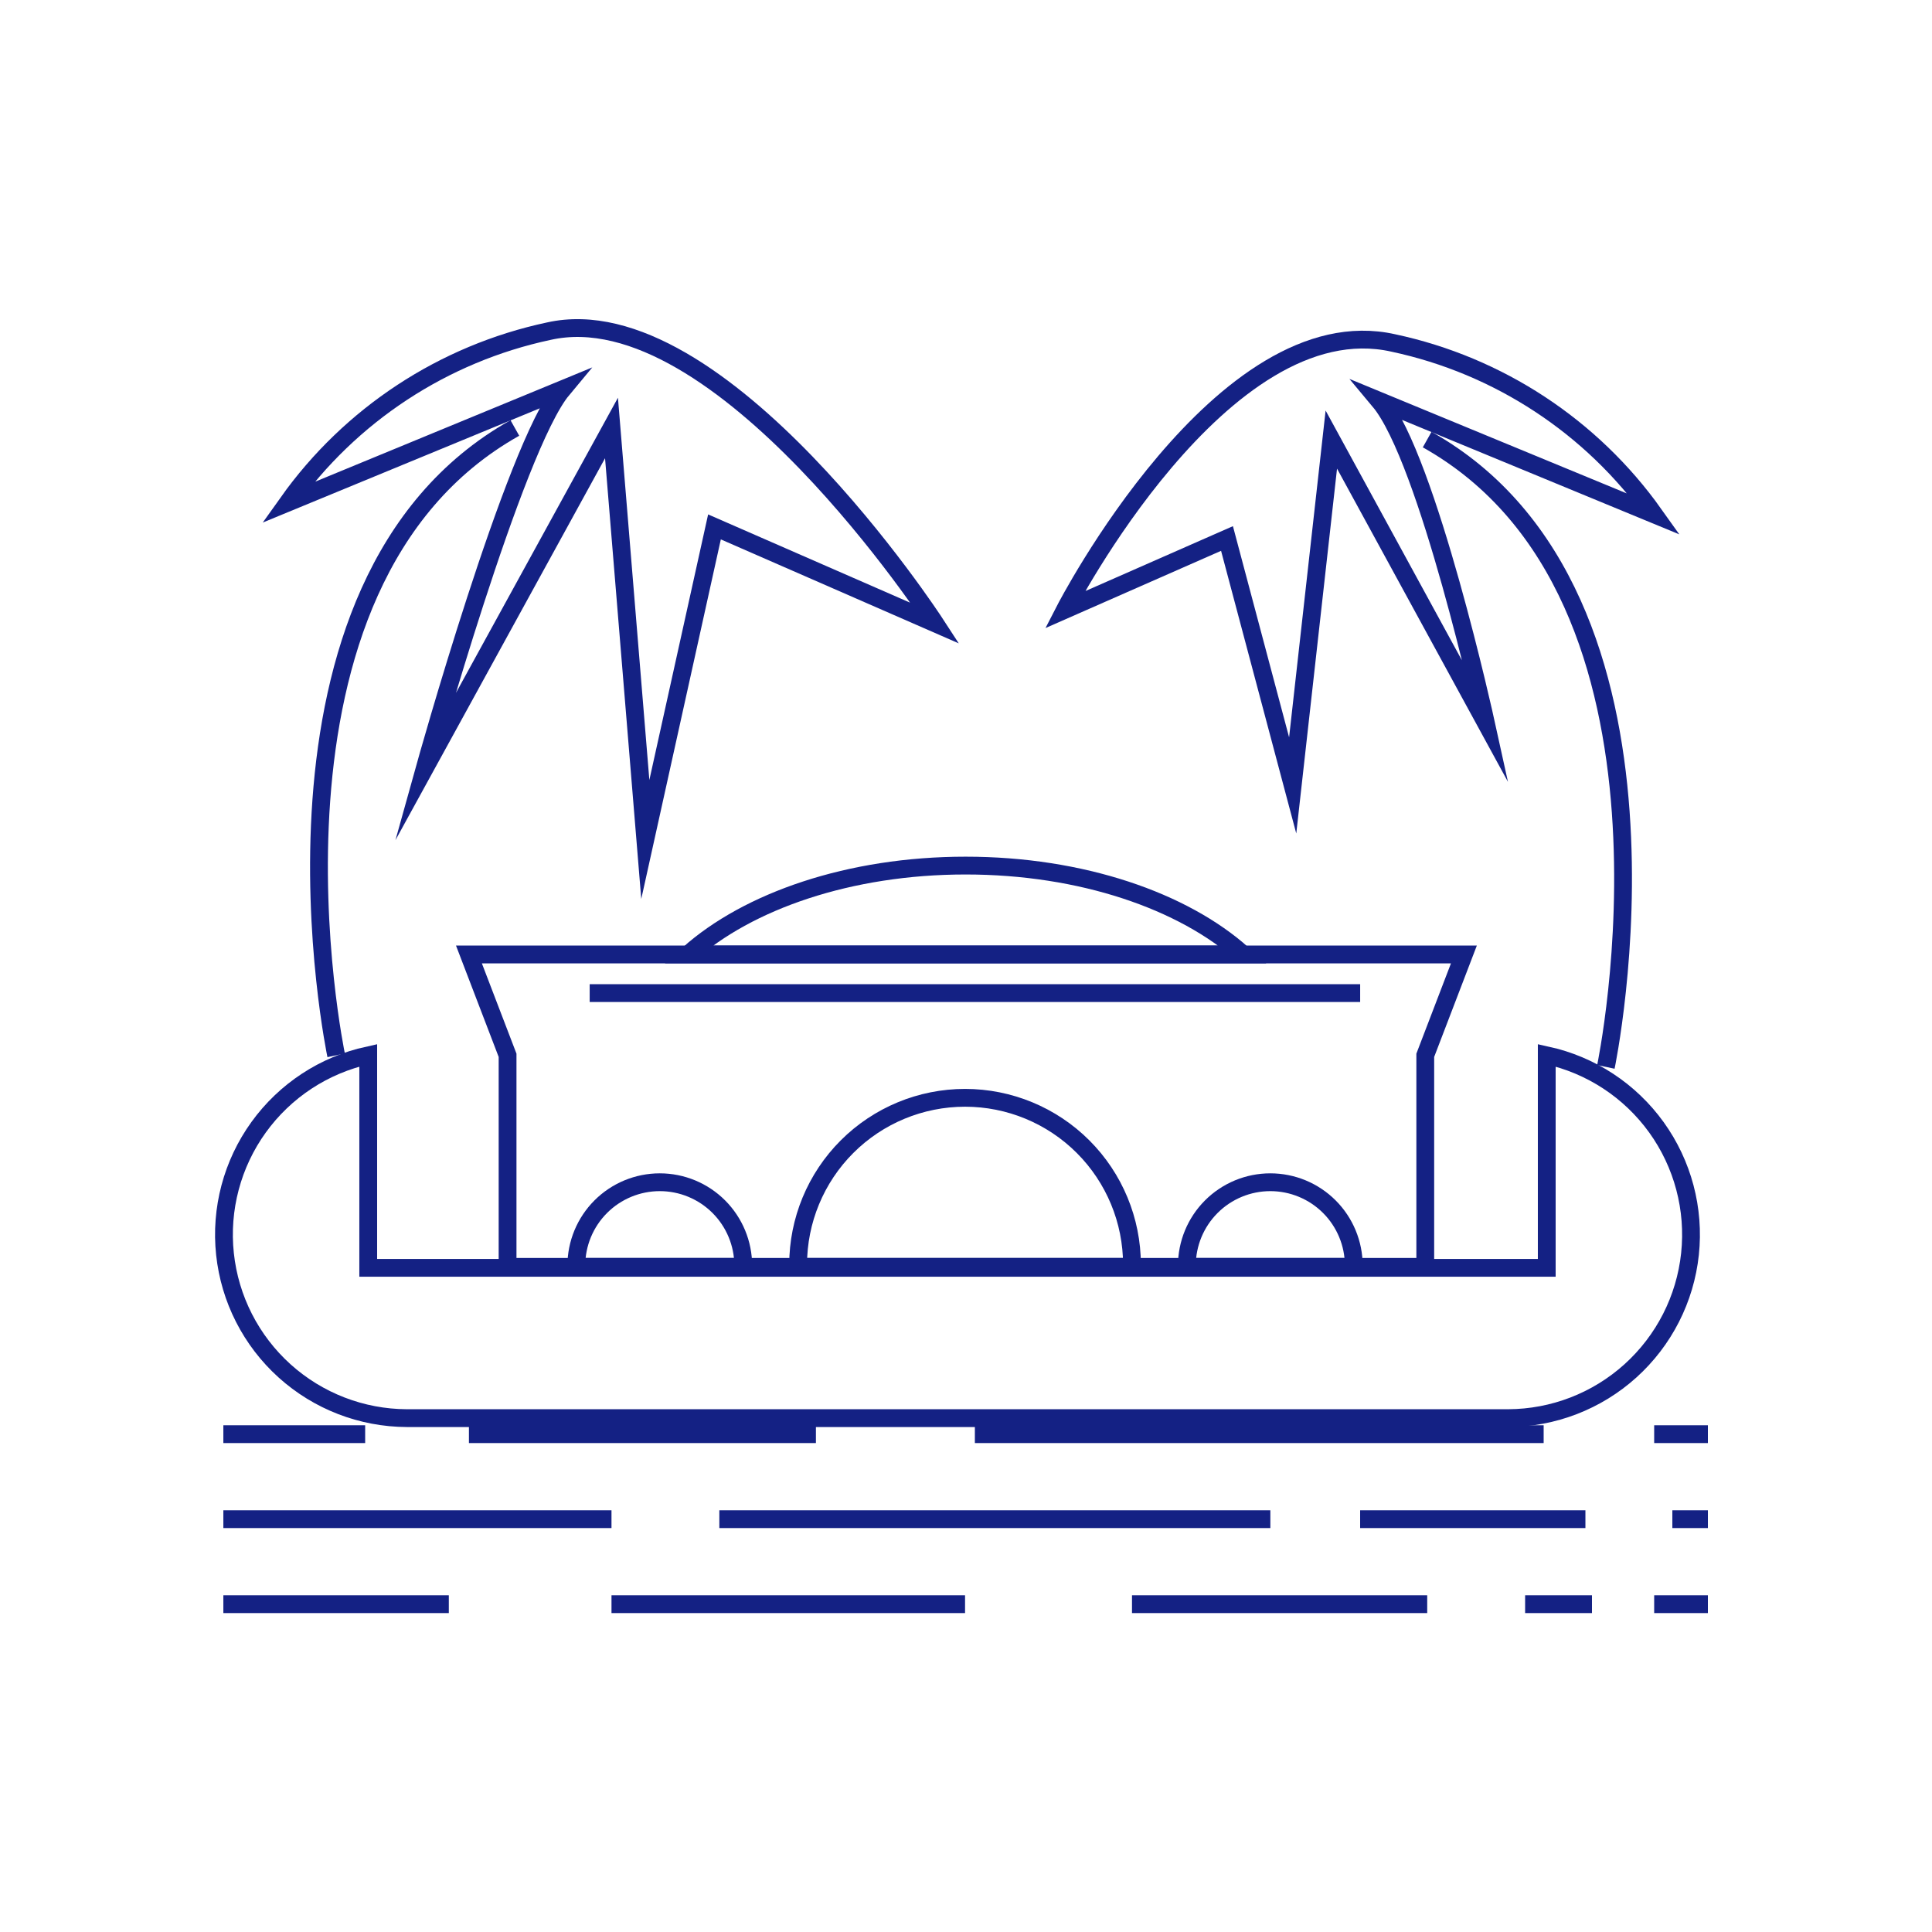 <?xml version="1.0" encoding="UTF-8"?>
<svg xmlns="http://www.w3.org/2000/svg" width="1628" height="1628" viewBox="0 0 1628 1628" fill="none">
  <path d="M1303.37 889.252V1068.33H310.288V889.252C273.078 897.401 240.184 918.995 217.911 949.896C195.637 980.798 185.551 1018.83 189.585 1056.71C193.619 1094.59 211.489 1129.64 239.771 1155.16C268.053 1180.68 304.756 1194.86 342.848 1194.99H1270.81C1308.9 1194.86 1345.6 1180.68 1373.89 1155.16C1402.17 1129.64 1420.04 1094.59 1424.07 1056.71C1428.1 1018.83 1418.02 980.798 1395.75 949.896C1373.47 918.995 1340.58 897.401 1303.37 889.252Z" stroke="#142184" stroke-width="15" stroke-miterlimit="10"></path>
  <path d="M1201 1067.52H427.705V889.252L395.145 804.271H1233.56L1201 889.252V1067.52Z" stroke="#142184" stroke-width="15" stroke-miterlimit="10"></path>
  <path d="M496.895 836.83H1146.14" stroke="#142184" stroke-width="15" stroke-miterlimit="10"></path>
  <path d="M1047.45 804.269C997.143 759.173 911.348 729.381 813.668 729.381C715.988 729.381 630.192 759.173 579.887 804.269H1047.45Z" stroke="#142184" stroke-width="15" stroke-miterlimit="10"></path>
  <path d="M953.857 1067.52V1065.73C953.857 1028.42 939.038 992.644 912.659 966.265C886.281 939.886 850.503 925.067 813.198 925.067C775.893 925.067 740.116 939.886 713.737 966.265C687.358 992.644 672.539 1028.42 672.539 1065.73V1067.52H953.857Z" stroke="#142184" stroke-width="15" stroke-miterlimit="10"></path>
  <path d="M1140.77 1067.51V1066.54C1140.77 1047.89 1133.36 1030 1120.17 1016.81C1106.98 1003.62 1089.09 996.209 1070.44 996.209C1051.79 996.209 1033.9 1003.62 1020.71 1016.81C1007.52 1030 1000.11 1047.89 1000.11 1066.54V1067.51H1140.77Z" stroke="#142184" stroke-width="15" stroke-miterlimit="10"></path>
  <path d="M626.3 1067.51V1066.54C626.3 1047.89 618.89 1030 605.701 1016.81C592.511 1003.62 574.623 996.209 555.97 996.209C537.318 996.209 519.429 1003.62 506.24 1016.81C493.05 1030 485.641 1047.89 485.641 1066.54V1067.51H626.3Z" stroke="#142184" stroke-width="15" stroke-miterlimit="10"></path>
  <path d="M283.262 889.252C283.262 889.252 199.745 492.02 433.852 360.641" stroke="#142184" stroke-width="15" stroke-miterlimit="10"></path>
  <path d="M242.59 423.48C295.196 349.536 373.62 298.009 462.37 279.076C606.773 246.516 787.97 525.23 787.97 525.23L602.052 443.993L543.77 707.403L515.28 360.639L357.852 647.493C357.852 647.493 433.229 376.919 473.929 328.079L242.59 423.48Z" stroke="#142184" stroke-width="15" stroke-miterlimit="10"></path>
  <path d="M1353.19 899.018C1353.19 899.018 1436.7 501.786 1202.6 370.406" stroke="#142184" stroke-width="15" stroke-miterlimit="10"></path>
  <path d="M1393.88 433.412C1341.28 359.468 1262.85 307.941 1174.1 289.008C1029.7 256.448 897.344 513.835 897.344 513.835L1033.93 453.762L1089.28 661.82L1121.84 370.408L1252.08 609.073C1252.08 609.073 1203.24 386.688 1162.38 337.848L1393.88 433.412Z" stroke="#142184" stroke-width="15" stroke-miterlimit="10"></path>
  <path d="M1393.89 1208.5H1439.15" stroke="#142184" stroke-width="15" stroke-miterlimit="10"></path>
  <path d="M821.477 1208.5H1300.76" stroke="#142184" stroke-width="15" stroke-miterlimit="10"></path>
  <path d="M395.145 1208.5H687.533" stroke="#142184" stroke-width="15" stroke-miterlimit="10"></path>
  <path d="M188.207 1208.5H307.702" stroke="#142184" stroke-width="15" stroke-miterlimit="10"></path>
  <path d="M1409.21 1280.13H1439.16" stroke="#142184" stroke-width="15" stroke-miterlimit="10"></path>
  <path d="M1146.12 1280.13H1335.95" stroke="#142184" stroke-width="15" stroke-miterlimit="10"></path>
  <path d="M606.152 1280.13H814.374H853.12H897.239H1070.46" stroke="#142184" stroke-width="15" stroke-miterlimit="10"></path>
  <path d="M188.207 1280.13H515.272" stroke="#142184" stroke-width="15" stroke-miterlimit="10"></path>
  <path d="M1393.89 1351.77H1439.15" stroke="#142184" stroke-width="15" stroke-miterlimit="10"></path>
  <path d="M1285.14 1351.77H1341.47" stroke="#142184" stroke-width="15" stroke-miterlimit="10"></path>
  <path d="M953.879 1351.77H1202.64" stroke="#142184" stroke-width="15" stroke-miterlimit="10"></path>
  <path d="M515.277 1351.77H813.201" stroke="#142184" stroke-width="15" stroke-miterlimit="10"></path>
  <path d="M188.207 1351.77H378.195" stroke="#142184" stroke-width="15" stroke-miterlimit="10"></path>
</svg>
